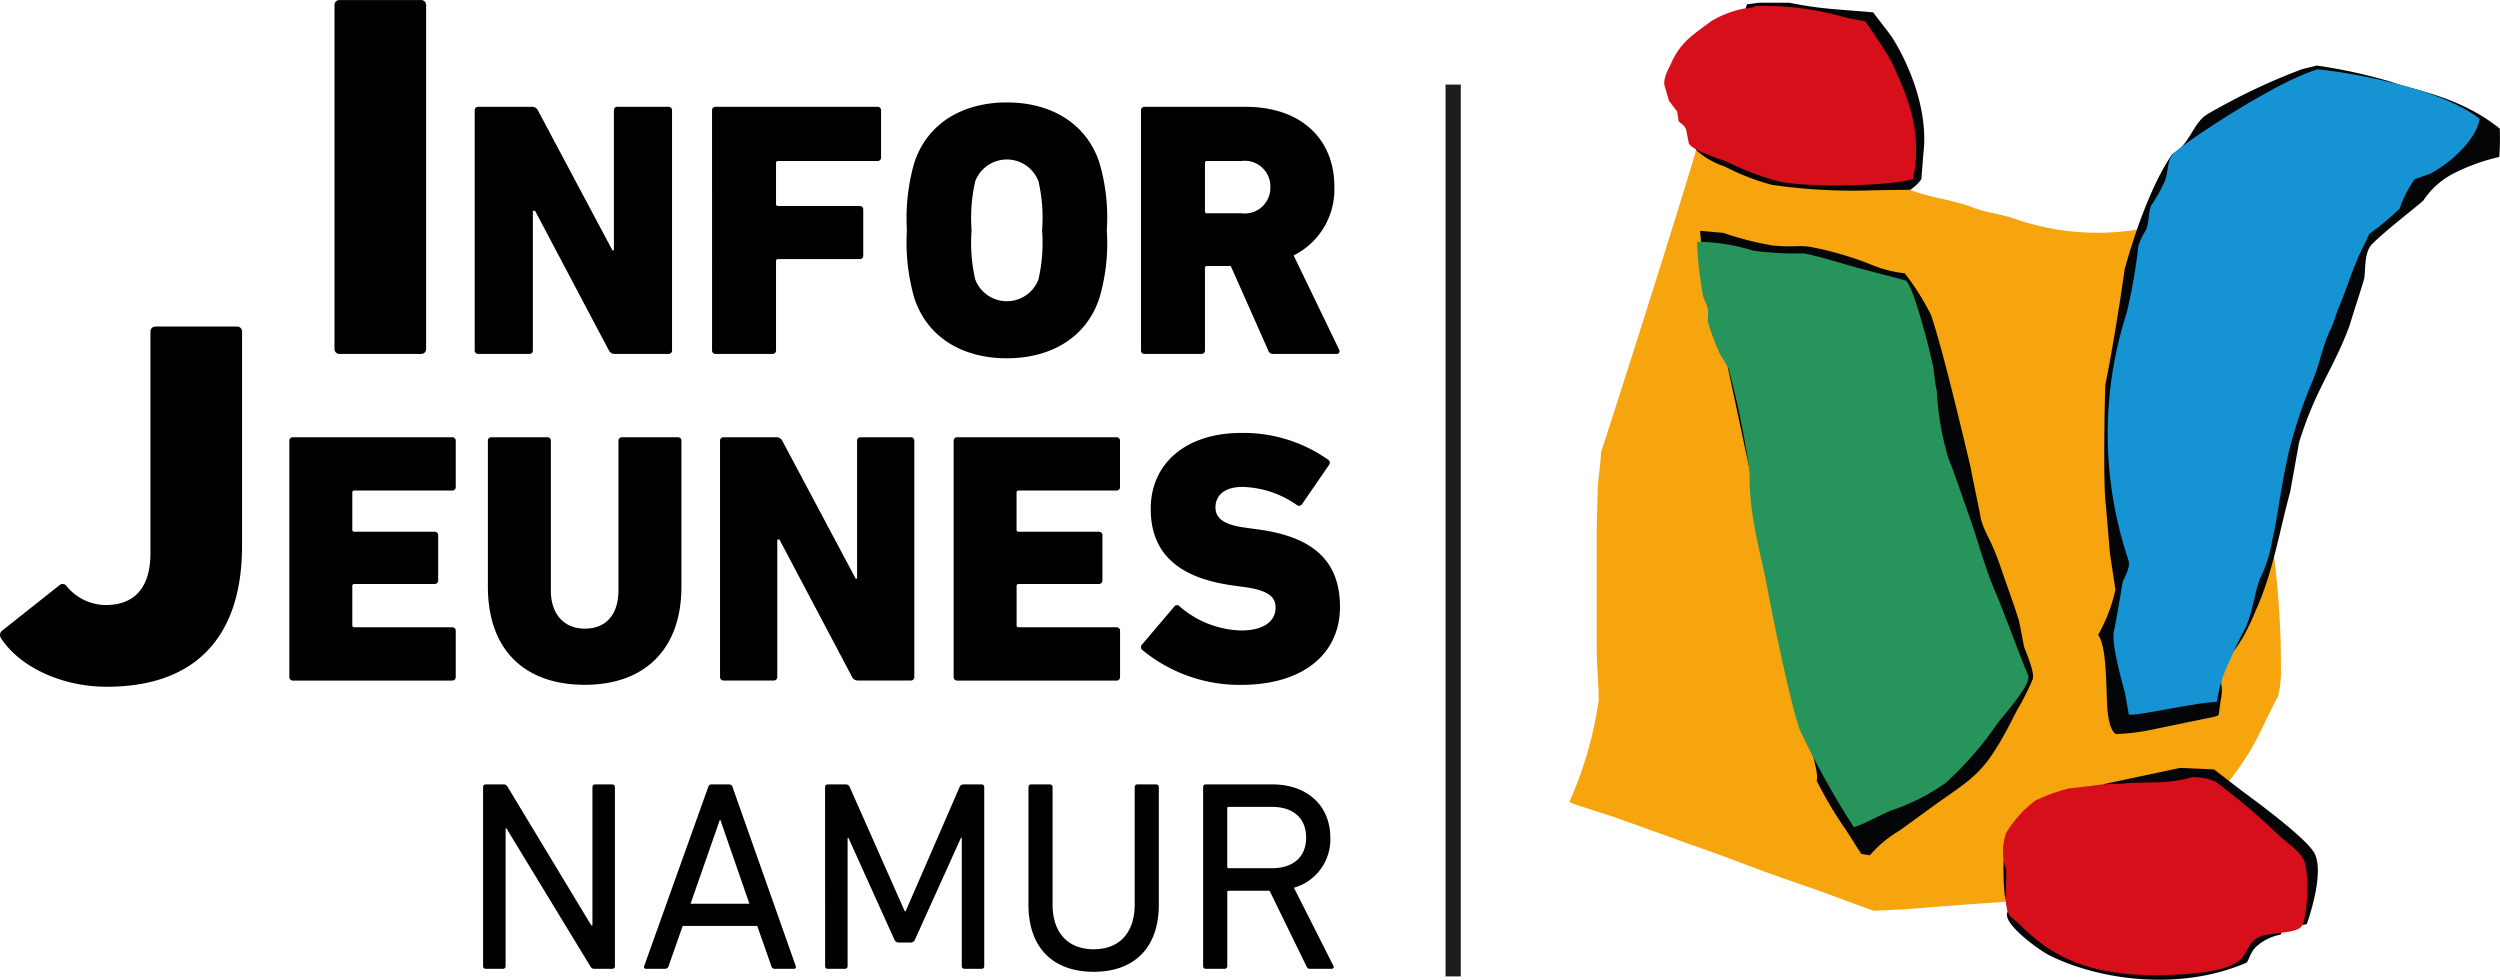 <svg xmlns="http://www.w3.org/2000/svg" xmlns:xlink="http://www.w3.org/1999/xlink" width="220" height="86.21" viewBox="0 0 220 86.21"><g transform="translate(0.001 0.004)"><g transform="translate(-0.001 -0.004)"><path d="M28.984.453A.432.432,0,0,1,29.441,0h7.146a.433.433,0,0,1,.458.457V30.684a.433.433,0,0,1-.458.458H29.441a.432.432,0,0,1-.457-.458Z" transform="translate(0.452 0.004)"></path><path d="M41.133,9.571a.3.3,0,0,1,.32-.321h4.7a.565.565,0,0,1,.544.321l6.556,12.312h.128V9.571A.3.3,0,0,1,53.7,9.25h4.478a.3.3,0,0,1,.32.321V30.678a.3.3,0,0,1-.32.32h-4.7a.561.561,0,0,1-.543-.32L46.442,18.4h-.193V30.678a.3.3,0,0,1-.319.32H41.453a.3.3,0,0,1-.32-.32Z" transform="translate(0.641 0.148)"></path><path d="M61.7,9.571a.3.3,0,0,1,.32-.321H76.253a.3.3,0,0,1,.32.321V13.7a.3.3,0,0,1-.32.32H67.522a.17.17,0,0,0-.192.192V17.79a.17.17,0,0,0,.192.192h7.164a.3.3,0,0,1,.32.32v4.03a.3.3,0,0,1-.32.32H67.522a.17.17,0,0,0-.192.192v7.835a.3.3,0,0,1-.32.32H62.021a.3.3,0,0,1-.32-.32Z" transform="translate(0.96 0.148)"></path><path d="M79.224,26.047a17.845,17.845,0,0,1-.64-5.917,17.845,17.845,0,0,1,.64-5.917c1.152-3.55,4.318-5.341,8.156-5.341s7,1.79,8.156,5.341a17.044,17.044,0,0,1,.639,5.917,17.044,17.044,0,0,1-.639,5.917c-1.152,3.55-4.318,5.341-8.156,5.341S80.375,29.6,79.224,26.047Zm10.938-1.6a14.436,14.436,0,0,0,.319-4.318,14.436,14.436,0,0,0-.319-4.318,2.977,2.977,0,0,0-5.565,0,14.422,14.422,0,0,0-.32,4.318,14.422,14.422,0,0,0,.32,4.318,2.977,2.977,0,0,0,5.565,0Z" transform="translate(1.223 0.142)"></path><path d="M110.542,31a.432.432,0,0,1-.479-.32l-3.293-7.42h-2.08a.169.169,0,0,0-.191.192v7.228a.3.3,0,0,1-.321.32H99.189a.3.3,0,0,1-.32-.32V9.571a.3.3,0,0,1,.32-.321h8.859c4.989,0,7.836,2.912,7.836,7.005a6.487,6.487,0,0,1-3.582,6.076l4,8.284a.246.246,0,0,1-.224.383Zm-.287-14.68a2.259,2.259,0,0,0-2.558-2.3h-3.007a.169.169,0,0,0-.191.192V18.43a.169.169,0,0,0,.191.192H107.7A2.26,2.26,0,0,0,110.254,16.318Z" transform="translate(1.538 0.148)"></path><path d="M.142,55.089l5.085-4.03a.414.414,0,0,1,.641.091A4.514,4.514,0,0,0,9.3,52.8c2.565,0,3.939-1.558,3.939-4.581V28.752a.433.433,0,0,1,.458-.459h7.145a.433.433,0,0,1,.458.459V47.577C21.3,55.822,17,59.99,9.395,59.99,5.364,59.99,1.7,58.2.1,55.731A.488.488,0,0,1,.142,55.089Z" transform="translate(0.001 0.444)"></path><path d="M25.071,38.2a.3.3,0,0,1,.314-.315H39.4a.3.3,0,0,1,.315.315v4.061a.3.3,0,0,1-.315.316H30.8a.166.166,0,0,0-.188.188v3.245a.167.167,0,0,0,.188.189h7.053a.3.3,0,0,1,.316.315v3.967a.3.3,0,0,1-.316.316H30.8a.166.166,0,0,0-.188.188v3.433a.166.166,0,0,0,.188.189h8.6a.3.3,0,0,1,.315.315v4.061a.3.3,0,0,1-.315.315H25.385a.3.3,0,0,1-.314-.315Z" transform="translate(0.391 0.593)"></path><path d="M42.275,51.012V38.2a.3.3,0,0,1,.315-.315H47.5a.3.3,0,0,1,.316.315V51.357c0,2.142,1.2,3.37,2.991,3.37,1.857,0,2.959-1.228,2.959-3.37V38.2a.3.3,0,0,1,.316-.315h4.911a.3.3,0,0,1,.315.315V51.012c0,5.7-3.4,8.658-8.5,8.658C45.612,59.67,42.275,56.71,42.275,51.012Z" transform="translate(0.658 0.593)"></path><path d="M62.392,38.2a.3.3,0,0,1,.316-.315h4.628a.556.556,0,0,1,.536.315l6.454,12.123h.126V38.2a.3.3,0,0,1,.315-.315h4.408a.3.3,0,0,1,.315.315V58.977a.3.3,0,0,1-.315.315H74.547a.553.553,0,0,1-.536-.315L67.62,46.886h-.19V58.977a.3.3,0,0,1-.315.315H62.708a.3.3,0,0,1-.316-.315Z" transform="translate(0.971 0.593)"></path><path d="M82.635,38.2a.3.3,0,0,1,.314-.315H96.96a.3.3,0,0,1,.315.315v4.061a.3.3,0,0,1-.315.316h-8.6a.166.166,0,0,0-.189.188v3.245a.167.167,0,0,0,.189.189h7.053a.3.3,0,0,1,.315.315v3.967a.3.3,0,0,1-.315.316H88.365a.166.166,0,0,0-.189.188v3.433a.167.167,0,0,0,.189.189h8.6a.3.3,0,0,1,.315.315v4.061a.3.3,0,0,1-.315.315H82.949a.3.3,0,0,1-.314-.315Z" transform="translate(1.286 0.593)"></path><path d="M99,56.622a.328.328,0,0,1-.03-.5l2.833-3.337a.283.283,0,0,1,.441-.031,8.6,8.6,0,0,0,5.447,2.141c1.983,0,3.022-.819,3.022-2.015,0-.914-.6-1.512-2.707-1.8l-1.133-.157c-4.629-.661-7.147-2.739-7.147-6.738s3.117-6.675,7.966-6.675a12.93,12.93,0,0,1,7.651,2.361.315.315,0,0,1,.062.472l-2.361,3.433a.313.313,0,0,1-.441.093,8.652,8.652,0,0,0-4.817-1.606c-1.575,0-2.362.756-2.362,1.8,0,.945.693,1.544,2.74,1.8l1.133.157c4.692.66,7.084,2.739,7.084,6.8,0,3.967-3.022,6.863-8.753,6.863A13.467,13.467,0,0,1,99,56.622Z" transform="translate(1.538 0.587)"></path><g transform="translate(42.512 69.028)"><path d="M41.86,68.206a.226.226,0,0,1,.239-.239h1.527a.389.389,0,0,1,.406.239l7.35,12.17h.1V68.206a.226.226,0,0,1,.239-.239h1.5a.226.226,0,0,1,.239.239V83.955a.226.226,0,0,1-.239.24H51.691a.4.4,0,0,1-.405-.24L43.912,71.833h-.071V83.955a.226.226,0,0,1-.239.24H42.1a.226.226,0,0,1-.239-.24Z" transform="translate(-41.86 -67.967)"></path><path d="M61.45,68.206c.048-.142.119-.239.286-.239h1.551a.311.311,0,0,1,.311.239l5.56,15.749c.047.144-.024.24-.168.24H67.32a.288.288,0,0,1-.31-.24L65.77,80.424H59.207l-1.241,3.531a.321.321,0,0,1-.31.24H55.986c-.143,0-.214-.1-.168-.24Zm3.627,10.261-2.553-7.373h-.048L59.9,78.467Z" transform="translate(-41.643 -67.967)"></path><path d="M71.492,68.206a.226.226,0,0,1,.239-.239h1.552a.369.369,0,0,1,.382.239l4.843,10.93h.072l4.749-10.93a.369.369,0,0,1,.382-.239h1.551a.226.226,0,0,1,.239.239V83.955a.226.226,0,0,1-.239.24h-1.5a.226.226,0,0,1-.239-.24V72.669h-.072l-4.033,8.924a.408.408,0,0,1-.429.287h-.955a.42.42,0,0,1-.454-.287l-4.033-8.924h-.071V83.955a.226.226,0,0,1-.239.24h-1.5a.226.226,0,0,1-.239-.24Z" transform="translate(-41.399 -67.967)"></path><path d="M89.116,78.539V68.206a.226.226,0,0,1,.239-.239H91a.225.225,0,0,1,.238.239V78.514c0,2.625,1.456,3.961,3.628,3.961,2.148,0,3.6-1.335,3.6-3.961V68.206a.226.226,0,0,1,.239-.239h1.647a.226.226,0,0,1,.238.239V78.539c0,3.817-2.171,5.918-5.727,5.918C91.287,84.456,89.116,82.356,89.116,78.539Z" transform="translate(-41.125 -67.967)"></path><path d="M113.651,84.194c-.168,0-.24-.072-.311-.24L110.1,77.321h-3.58a.126.126,0,0,0-.142.143v6.49a.226.226,0,0,1-.24.24h-1.646a.226.226,0,0,1-.239-.24V68.206a.226.226,0,0,1,.239-.239h5.87c3.03,0,5.083,1.861,5.083,4.678a4.418,4.418,0,0,1-3.2,4.415l3.46,6.849a.17.17,0,0,1-.143.286Zm-.334-11.55c0-1.695-1.122-2.7-3.007-2.7h-3.794a.126.126,0,0,0-.142.143V75.2a.126.126,0,0,0,.142.143h3.794C112.195,75.341,113.317,74.339,113.317,72.645Z" transform="translate(-40.89 -67.967)"></path></g></g><rect width="1.342" height="78.482" transform="translate(127.206 7.439)" fill="#1d1d1b"></rect><g transform="translate(138.106 0.236)"><path d="M197.944,48.315c-.318-2.1-10.386-28.294-10.654-28.556a22.221,22.221,0,0,1-12.355-.786c-1.157-.348-2.416-.5-3.453-.914-1.671-.678-4.406-.953-5.808-1.7-.812.029-17.138-3.919-18.293-4.191-.786,2.968-6.577,21.24-8.6,27.421-.046,1-.252,2.308-.3,3.3q-.043,1.779-.089,3.57V56.675c0,1.709.175,3.075.175,4.784a33.468,33.468,0,0,1-2.575,8.907c.058.134,2.9.991,3.791,1.295,1.5.514,6.263,2.257,7.095,2.539,2.914,1.005,5.266,1.966,7.942,2.9,1.81.63,3.734,1.289,5.622,2.006l2.318.848,2.856-.135c2.994-.25,6.372-.493,9.194-.687,3.945-1.726,18.3-10.412,18.774-10.085a17.45,17.45,0,0,0,1.965-2.62c1.048-1.572,1.77-3.438,2.795-5.334a8.82,8.82,0,0,0,.262-2.489,76.291,76.291,0,0,0-.664-10.29Z" transform="translate(-135.992 -0.046)" fill="#f6a50e" fill-rule="evenodd"></path><path d="M153.575,16.249a49.321,49.321,0,0,0,8.858.492c1.022-.021,3.383-.048,3.383-.048a3.592,3.592,0,0,0,.98-.934q.088-1.117.175-2.234c.451-3.623-1.095-7.534-2.62-10.037-.417-.682-1.726-2.251-1.781-2.409L159.275.812a33.518,33.518,0,0,1-4.1-.58H152.6c-.349.013-.8.115-1.138.13-.06.073-4.5,12.8-4.516,12.808a7.023,7.023,0,0,0,2.54,1.473,20.625,20.625,0,0,0,4.094,1.6Z" transform="translate(-135.822 -0.232)" fill="#040506" fill-rule="evenodd"></path><path d="M217.153,11.223c-3.6-2.884-7.63-3.375-9.5-4.1a47.006,47.006,0,0,0-6.6-1.448l-1.3.32a55.148,55.148,0,0,0-8.344,3.97c-1.277.779-1.539,2.705-3.07,3.492-1.817,2.62-3.319,6.962-4.2,10.155-.3,2.235-1.088,7.211-1.694,10.13-.073,1.747-.2,9.061.046,10.617l.349,4.191q.244,1.625.491,3.258a14.773,14.773,0,0,1-1.523,3.979c.742.927.7,4.378.8,6.287.046.836.247,2.167.771,2.429a18.012,18.012,0,0,0,2.886-.332l4.55-.938c.435-.11,1.625-.262,1.608-.445.059-.431.118-.862.174-1.294a3.39,3.39,0,0,0,.045-1.422s-.037-.589-.1-1.632c1.829-1.422,2.813-4.085,3.228-5.019,1.422-3.192,1.978-6.694,2.945-10.258l.778-4.329c1.461-4.715,2.995-6.371,4.439-10.267.386-1.294.884-2.759,1.271-4.053.175-.719-.037-2.359.711-3.122,1.08-1.1,3.343-2.836,4.494-3.812a7.058,7.058,0,0,1,2.64-2.388,17.371,17.371,0,0,1,4.063-1.473,22.235,22.235,0,0,0,.039-2.5Z" transform="translate(-135.28 -0.147)" fill="#040506" fill-rule="evenodd"></path><path d="M175.84,56.648c-.175-.812-.282-1.516-.462-2.336-.446-1.461-1.006-2.932-1.473-4.317-1.048-3.112-1.431-3.1-1.874-4.629-.254-1.422-.655-3.148-.909-4.57-1.212-5.078-2.539-10.57-3.47-13.361a21.6,21.6,0,0,0-2.325-3.7,10.608,10.608,0,0,1-2.709-.663,28.839,28.839,0,0,0-5.531-1.647c-1.068-.195-1.68.053-3.453-.148a26.646,26.646,0,0,1-4.265-1.1L147.317,20s.079,1.1.131,1.277c.06,0,2.522,11.729,2.522,11.729s1.37,6.406,1.638,7.726l5.109,24.1c.2,0,1.117,3.149.852,3.537a34.321,34.321,0,0,0,2.587,4.356c.386.579.955,1.518,1.343,2.1.267.06.485.072.753.131a10.281,10.281,0,0,1,2.587-2.16c1.337-.949,2.235-1.638,3.571-2.587,3.31-2.325,4.125-2.685,6.778-7.991a22.413,22.413,0,0,0,1.408-2.784c.169-.6-.579-2.31-.754-2.785Z" transform="translate(-135.816 0.075)" fill="#040506" fill-rule="evenodd"></path><path d="M201.014,74.123c-.589-1.259-4.831-4.392-6.38-5.532l-2.5-1.921-2.989-.135-6.692,1.422c.042.034-8.777,6.224-8.808,6.2a22.46,22.46,0,0,0,.067,3.545s.311,1.523.265,1.491c-.6.961,2.742,3.375,3.678,3.843,4.242,2.119,11.332,3.215,17.291.662.246-.1.265-.729.829-1.363a4.3,4.3,0,0,1,2.216-1.123l.2-.4a15.811,15.811,0,0,1,2.1-.524s1.59-4.306.721-6.162Z" transform="translate(-135.407 0.799)" fill="#040506" fill-rule="evenodd"></path><path d="M201.095,6.01c-3.832,1.117-12.334,6.859-12.77,7.5-.463.674-.349,1.495-.663,2.345A14.636,14.636,0,0,1,186.455,18c-.257.631-.158,1.461-.447,2.141a5.958,5.958,0,0,0-.669,1.383,49.006,49.006,0,0,1-1.025,5.891,34.728,34.728,0,0,0,.134,21.726c.243.729-.349,1.5-.491,2.007-.2,1.146-.5,2.909-.711,4.054-.393.884.432,3.873.93,5.763l.313,1.784c.218.293,5.273-.93,7.762-1.095a11.149,11.149,0,0,1,1.082-3.5,30.553,30.553,0,0,1,1.441-3.012c.785-1.868.812-3.482,1.44-4.683a12.338,12.338,0,0,0,.914-3.077c.491-2.064.655-4.095,1.368-7.381a41.349,41.349,0,0,1,2.234-6.734c.609-1.5.833-3.006,1.505-4.356.332-.662.465-1.332.765-2.026.6-1.383,1.009-2.794,1.625-4.192.224-.609.793-1.584,1.016-2.194a25.128,25.128,0,0,0,2.684-2.226,10.435,10.435,0,0,1,1.309-2.587l1.439-.524c1.631-.873,4-2.908,4.294-4.808C211.573,7.391,202.633,6.107,201.095,6.01Z" transform="translate(-135.267 -0.142)" fill="#1593d2" fill-rule="evenodd"></path><path d="M154.5,16c3.286.574,10.257.269,11.6-.267.958-4.443-.8-7.891-1.839-10.189-.3-.682-1.838-2.912-2.354-3.685l-1.517-.267A25.975,25.975,0,0,0,152.219.517c-.245.213-.851.175-1.219.274a8.966,8.966,0,0,0-2.681,1.073c-1.537,1.17-2.662,1.788-3.506,3.7-.175.406-.776,1.366-.555,2.05.148.445.226.805.376,1.25l.711.936.134.847c.223.267.538.335.669.8l.223,1.16c.335.648,2.641,1.32,3.437,1.65A23.028,23.028,0,0,0,154.5,16Z" transform="translate(-135.864 -0.228)" fill="#d70f1b" fill-rule="evenodd"></path><path d="M176.2,59.155c-.952-2.349-1.842-4.815-2.794-7.161-1.075-2.425-1.625-4.806-2.576-7.407-.523-1.422-1.066-3.154-1.661-4.593a25.287,25.287,0,0,1-1.023-5.983c-.215-.764-.189-1.726-.427-2.553-.327-1.506-.618-2.511-.959-3.685-.315-1.133-1.006-3.319-1.366-3.422-.873-.241-3.334-.873-4.434-1.175-1.451-.406-4.146-1.219-4.6-1.205A28.155,28.155,0,0,1,152,21.729a17.125,17.125,0,0,0-4.944-.786,33.18,33.18,0,0,0,.523,4.773c.062.259.327.738.4,1.022.139.566-.082.943.094,1.477a22.292,22.292,0,0,0,.981,2.589l.759,1.248a76.54,76.54,0,0,1,1.865,9.129c-.051,4.057.976,7.017,1.614,10.5.609,3.351,2.281,11.137,2.873,12.356a72.728,72.728,0,0,0,4.682,8.416c.885-.228,2.191-1.016,3.242-1.44A18.608,18.608,0,0,0,168.9,68.59a29.356,29.356,0,0,0,4.551-5.206c.519-.7,2.985-3.426,2.75-4.23Z" transform="translate(-135.82 0.09)" fill="#27945b" fill-rule="evenodd"></path><path d="M197.846,72.464a56.338,56.338,0,0,0-5.561-4.716,4.839,4.839,0,0,0-2.113-.408c-2.063.67-4.34.349-6.246.58a15.577,15.577,0,0,0-2.81.223c-.524.014-1.182.157-1.705.175a15.87,15.87,0,0,0-2.98,1.069,9.986,9.986,0,0,0-2.588,2.856,4.772,4.772,0,0,0,0,3.211c.059,1.363-.24,3.186.306,4.075.372.349.573.488.942.831,2.851,2.849,6.494,4.91,14.626,4.3,1.5-.113,3.589-.361,4.567-1.13.827-.653.715-1.4,1.6-2.009.832-.582,3.4-.349,3.927-1.026.569-.731.723-4.63.267-5.763-.371-.913-1.541-1.614-2.229-2.269Z" transform="translate(-135.408 0.811)" fill="#d70f1b" fill-rule="evenodd"></path></g></g></svg>